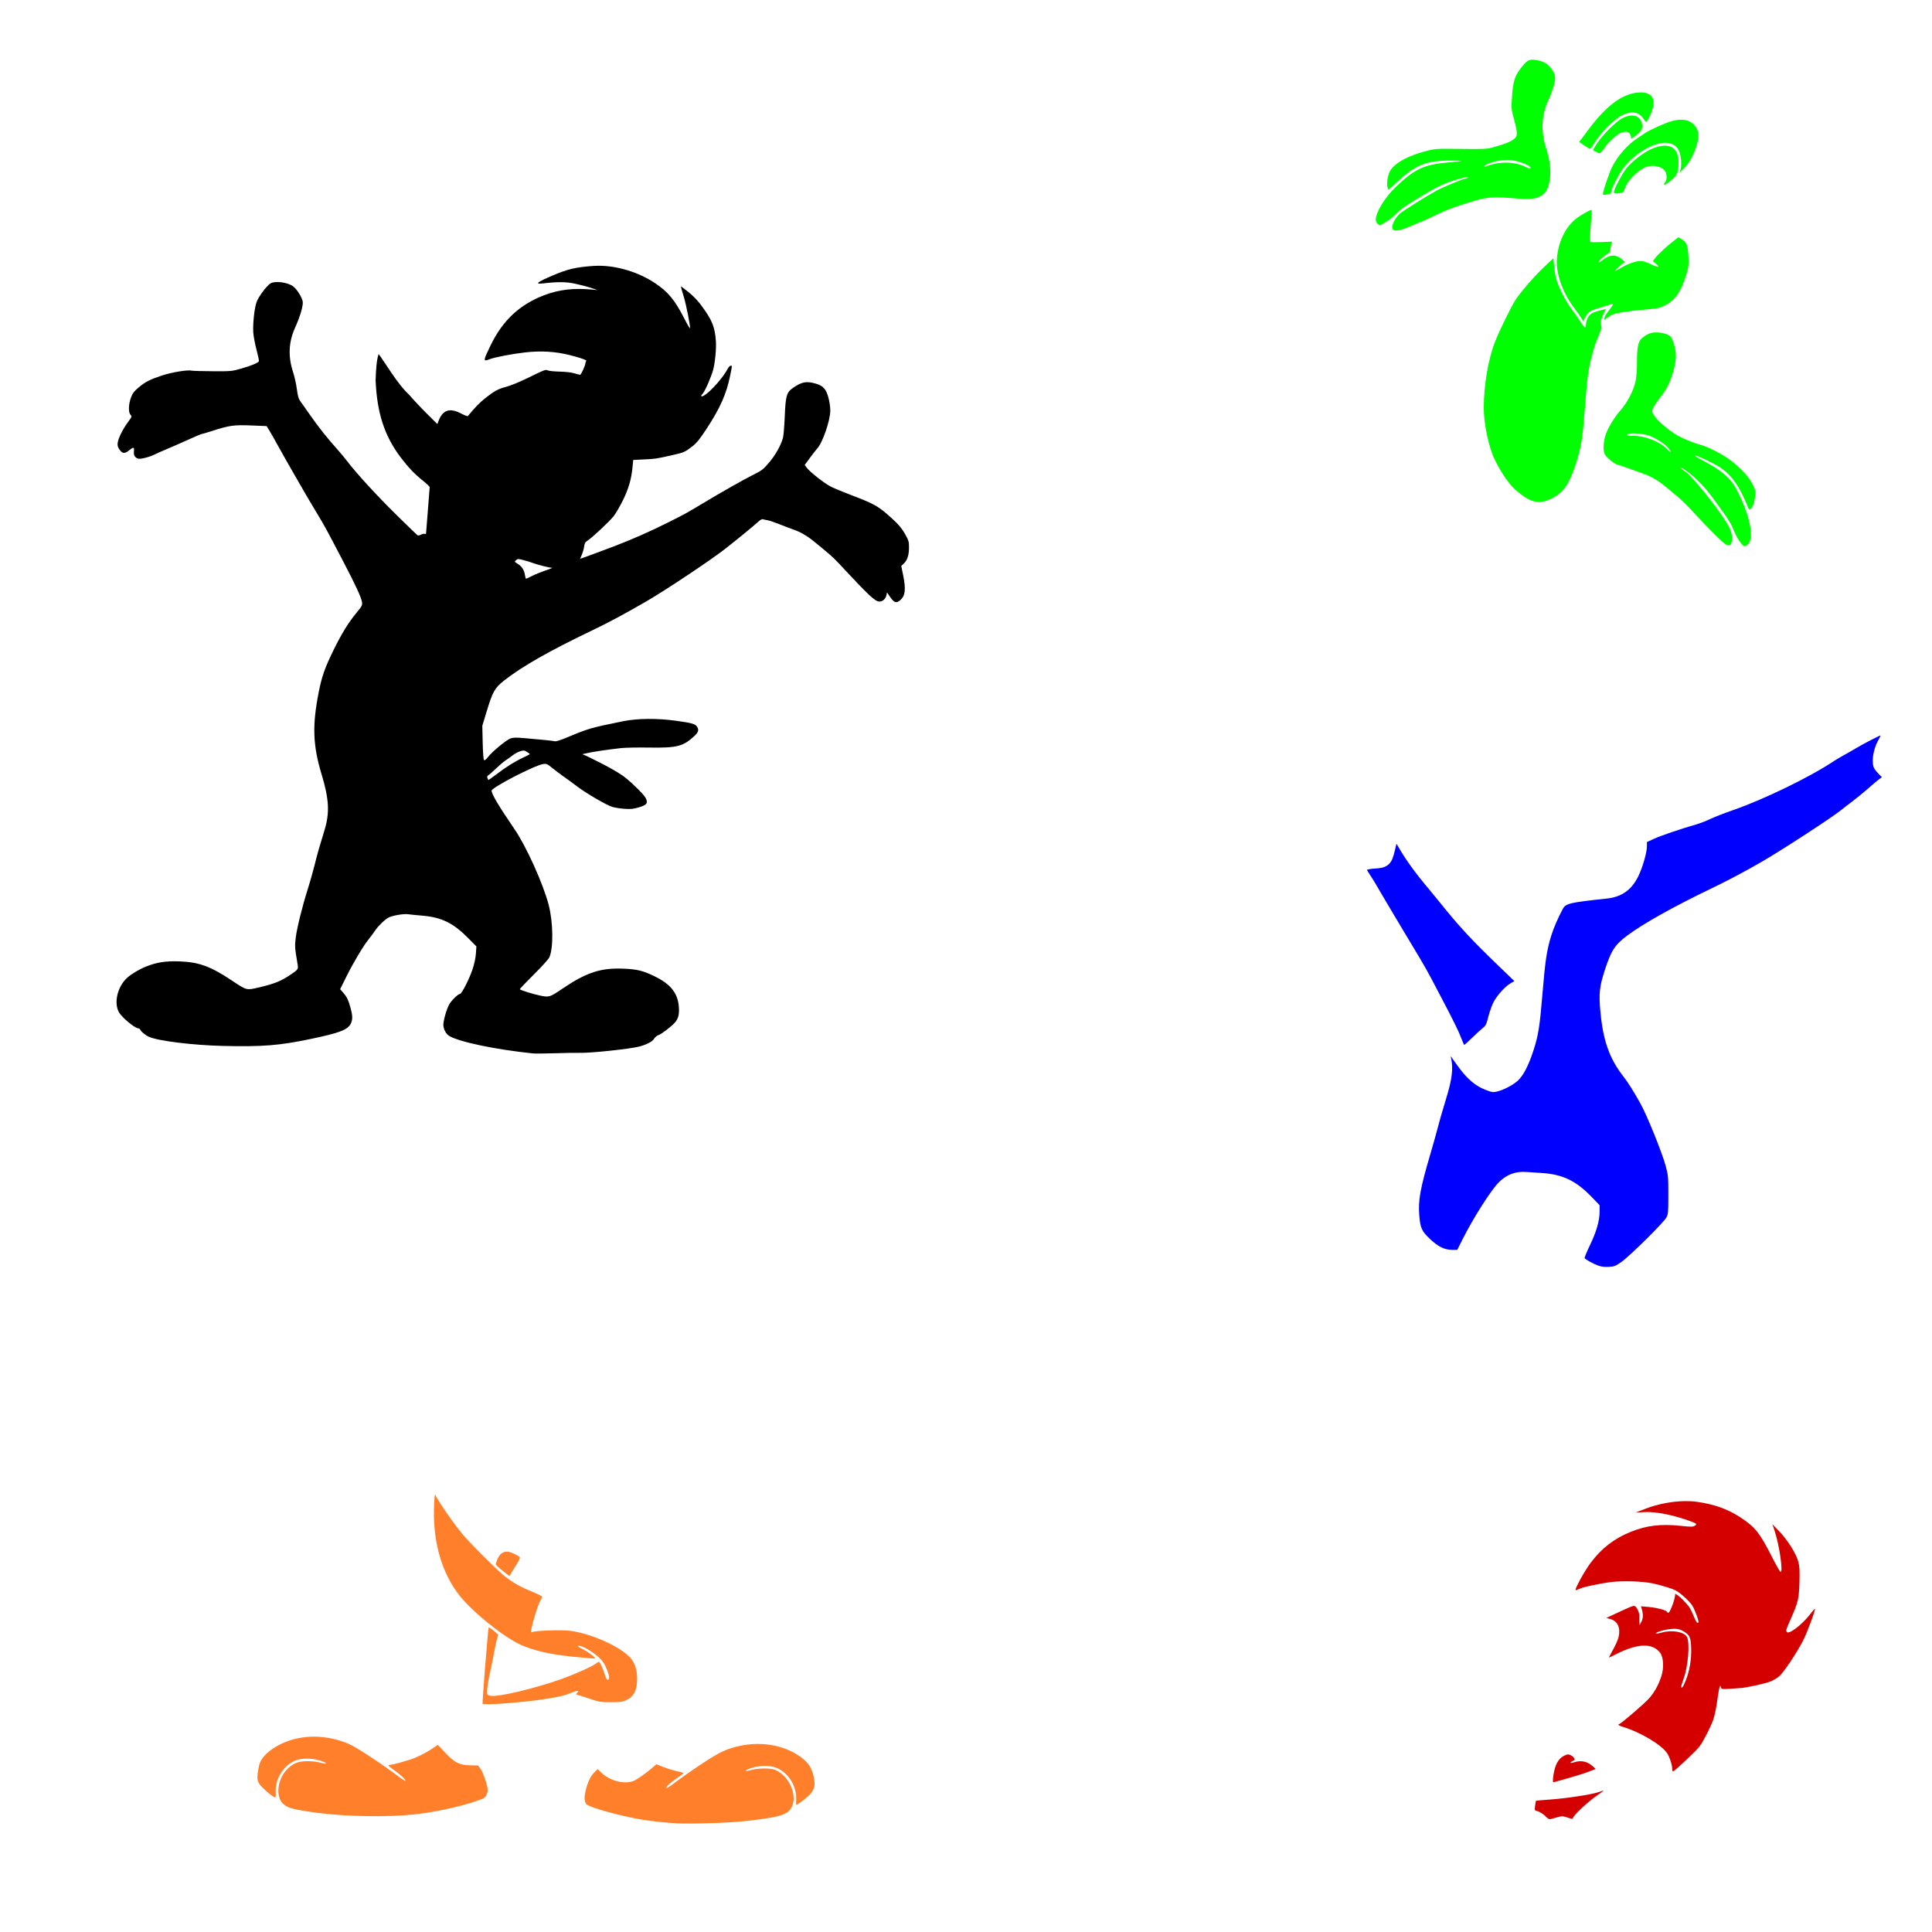 <?xml version="1.0" encoding="UTF-8" standalone="no"?>
<!-- Created with Inkscape (http://www.inkscape.org/) -->

<svg
   xmlns:dc="http://purl.org/dc/elements/1.1/"
   xmlns:cc="http://creativecommons.org/ns#"
   xmlns:rdf="http://www.w3.org/1999/02/22-rdf-syntax-ns#"
   xmlns:svg="http://www.w3.org/2000/svg"
   xmlns="http://www.w3.org/2000/svg"
   xmlns:sodipodi="http://sodipodi.sourceforge.net/DTD/sodipodi-0.dtd"
   xmlns:inkscape="http://www.inkscape.org/namespaces/inkscape"
   width="1080"
   height="1080"
   id="svg2"
   version="1.1"
   inkscape:version="0.47 r22583"
   sodipodi:docname="New document 1">
  <defs
     id="defs4">
    <inkscape:perspective
       sodipodi:type="inkscape:persp3d"
       inkscape:vp_x="0 : 526.18109 : 1"
       inkscape:vp_y="0 : 1000 : 0"
       inkscape:vp_z="744.09448 : 526.18109 : 1"
       inkscape:persp3d-origin="372.04724 : 350.78739 : 1"
       id="perspective10" />
    <inkscape:perspective
       id="perspective2820"
       inkscape:persp3d-origin="0.5 : 0.33333333 : 1"
       inkscape:vp_z="1 : 0.5 : 1"
       inkscape:vp_y="0 : 1000 : 0"
       inkscape:vp_x="0 : 0.5 : 1"
       sodipodi:type="inkscape:persp3d" />
    <inkscape:perspective
       id="perspective2836"
       inkscape:persp3d-origin="0.5 : 0.33333333 : 1"
       inkscape:vp_z="1 : 0.5 : 1"
       inkscape:vp_y="0 : 1000 : 0"
       inkscape:vp_x="0 : 0.5 : 1"
       sodipodi:type="inkscape:persp3d" />
  </defs>
  <sodipodi:namedview
     id="base"
     pagecolor="#ffffff"
     bordercolor="#666666"
     borderopacity="1.0"
     inkscape:pageopacity="0.0"
     inkscape:pageshadow="2"
     inkscape:zoom="0.24388637"
     inkscape:cx="1193.1541"
     inkscape:cy="328.8112"
     inkscape:document-units="in"
     inkscape:current-layer="layer1"
     showgrid="false"
     units="in"
     inkscape:showpageshadow="false"
     borderlayer="false"
     inkscape:window-width="1280"
     inkscape:window-height="1002"
     inkscape:window-x="1276"
     inkscape:window-y="92"
     inkscape:window-maximized="1" />
  <g
     inkscape:label="Layer 1"
     inkscape:groupmode="layer"
     id="layer1"
     transform="translate(0,27.64)">
    <path
       style="fill:#000000"
       d="m 334.733,120.911 c -1.076,-5.1e-4 -2.14,0.034 -3.181,0.111 -9.802,0.726 -14.222,1.768 -22.393,5.248 -8.898,3.79 -10.508,5.057 -5.726,4.517 8.471,-0.956 12.885,-0.921 17.956,0.143 2.79,0.585 6.791,1.628 8.89,2.322 l 3.817,1.272 -3.308,-0.302 c -10.247,-0.941 -18.525,0.049 -26.687,3.197 -13.708,5.286 -23.058,14.035 -29.82,27.928 -4.289,8.811 -4.314,9.246 -0.652,7.841 2.992,-1.148 12.695,-3.015 19.896,-3.833 8.894,-1.01 17.122,-0.504 25.049,1.527 4.52,1.158 7.169,1.935 9.209,2.958 0.002,10e-4 -0.002,0.015 0,0.016 -0.277,0.444 -0.557,1.348 -0.557,1.654 0,1.117 -2.429,6.378 -2.942,6.378 -0.245,0 -1.676,-0.382 -3.197,-0.843 -1.641,-0.497 -4.939,-0.886 -8.111,-0.954 -2.939,-0.063 -5.94,-0.345 -6.664,-0.636 -1.491,-0.601 -1.24,-0.7 -12.421,4.724 -3.919,1.901 -8.828,3.883 -10.91,4.405 -4.387,1.101 -6.712,2.372 -11.849,6.457 -3.026,2.407 -5.822,5.294 -9.574,9.892 -0.176,0.215 -1.863,-0.414 -3.753,-1.4 -6.536,-3.407 -10.4,-2.056 -12.787,4.469 l -0.525,1.415 -6.028,-5.98 c -3.314,-3.293 -7.678,-7.948 -9.702,-10.338 -6.781,-6.233 -14.116,-19.086 -17.097,-22.822 -1.175,3.129 -1.522,9.215 -1.702,14.664 0.767,18.213 4.94,31.086 13.948,43.005 4.335,5.736 7.875,9.436 12.596,13.2 2.029,1.618 3.691,3.212 3.69,3.531 -0.002,0.318 -0.464,6.184 -1.018,13.041 -0.554,6.858 -1.013,12.658 -1.018,12.898 -0.005,0.24 -0.315,0.323 -0.7,0.175 -0.385,-0.148 -1.336,0.05 -2.099,0.445 -0.763,0.396 -1.651,0.558 -1.972,0.35 -0.322,-0.208 -5.583,-5.306 -11.705,-11.324 -10.786,-10.601 -22.385,-23.235 -27.562,-30.027 -1.387,-1.819 -3.67,-4.58 -5.073,-6.139 -6.128,-6.81 -10.954,-12.896 -16.111,-20.294 -1.865,-2.674 -4.059,-5.783 -4.867,-6.902 -1.2,-1.664 -1.594,-2.95 -2.131,-7.061 -0.362,-2.766 -1.313,-7.059 -2.131,-9.543 -2.83,-8.589 -2.471,-16.778 1.081,-24.62 2.91,-6.423 4.686,-12.494 4.326,-14.743 -0.363,-2.272 -3.156,-6.786 -5.185,-8.382 -2.988,-2.35 -10.178,-3.338 -12.819,-1.765 -2.066,1.23 -6.598,7.263 -7.745,10.322 -1.214,3.236 -2.173,11.845 -1.893,17.002 0.11,2.02 0.93,6.403 1.813,9.733 0.883,3.33 1.486,6.246 1.336,6.489 -0.565,0.915 -4.391,2.496 -9.717,4.024 -5.415,1.553 -5.684,1.58 -16.143,1.527 -5.852,-0.03 -11.16,-0.177 -11.785,-0.334 -2.189,-0.549 -11.017,0.896 -16.429,2.688 -6.882,2.279 -9.343,3.536 -13.2,6.759 -2.495,2.085 -3.322,3.172 -4.199,5.503 -1.423,3.782 -1.586,8.302 -0.334,9.686 0.891,0.985 0.865,1.097 -1.384,4.151 -2.897,3.935 -5.405,8.96 -5.741,11.531 -0.199,1.517 0.024,2.38 0.954,3.753 1.589,2.347 3,2.486 5.36,0.541 2.519,-2.076 3.003,-1.982 2.767,0.493 -0.21,2.201 0.442,3.393 2.227,4.071 1.253,0.476 6.615,-0.883 9.686,-2.449 1.103,-0.563 3.952,-1.831 6.33,-2.815 2.378,-0.984 7.647,-3.294 11.705,-5.137 4.059,-1.843 7.634,-3.355 7.952,-3.356 0.318,-0.001 3.042,-0.803 6.059,-1.781 9.344,-3.029 11.961,-3.383 21.646,-2.99 l 8.572,0.35 1.734,2.847 c 0.957,1.567 2.721,4.679 3.928,6.918 1.207,2.239 3.455,6.247 4.994,8.906 1.539,2.659 4.098,7.125 5.678,9.924 3.382,5.992 8.929,15.452 12.835,21.884 3.071,5.057 4.561,7.791 13.519,24.938 7.192,13.767 10.32,20.553 10.64,23.093 0.209,1.663 -0.108,2.238 -3.149,5.916 -4.479,5.418 -8.296,11.636 -12.787,20.803 -4.878,9.957 -6.564,14.752 -8.318,23.697 -3.644,18.59 -3.242,29.574 1.67,45.836 4.175,13.82 4.575,21.456 1.606,31.093 -2.884,9.363 -3.84,12.71 -5.551,19.546 -0.98,3.919 -2.699,9.988 -3.817,13.487 -3.057,9.566 -6.042,21.623 -6.712,27.069 -0.596,4.849 -0.552,5.517 1.018,14.823 0.478,2.834 0.406,2.953 -3.944,5.9 -5.388,3.651 -8.996,5.089 -18.131,7.22 -6.474,1.51 -6.407,1.531 -14.346,-3.769 -12.11,-8.085 -18.561,-10.474 -29.423,-10.894 -7.736,-0.299 -12.818,0.474 -18.783,2.863 -3.885,1.556 -8.058,4.018 -10.544,6.234 -5.487,4.891 -7.692,14.102 -4.644,19.403 1.578,2.744 8.223,8.371 10.433,8.843 0.77,0.164 1.4,0.477 1.4,0.684 0,0.798 2.889,3.244 4.883,4.135 5.128,2.293 24.549,4.69 41.176,5.089 22.421,0.538 31.787,-0.209 49.621,-3.96 15.677,-3.298 20.177,-5.006 21.948,-8.318 1.218,-2.278 1.206,-4.474 -0.08,-9.113 -1.237,-4.465 -2.025,-6.053 -4.167,-8.493 l -1.606,-1.829 3.451,-6.95 c 4.008,-8.043 9.675,-17.543 12.453,-20.898 1.061,-1.282 2.748,-3.566 3.753,-5.073 1.659,-2.488 5.463,-6.13 7.475,-7.157 2.135,-1.09 8.377,-2.17 10.624,-1.845 1.309,0.189 4.905,0.541 7.984,0.795 10.937,0.902 17.512,4.12 25.892,12.628 l 4.533,4.596 -0.27,3.992 c -0.171,2.501 -0.882,5.809 -1.893,8.827 -1.833,5.475 -6.05,13.725 -7.014,13.725 -1.017,0 -4.652,3.528 -5.98,5.805 -1.421,2.437 -3.308,8.962 -3.308,11.419 0,2.407 1.414,5.124 3.26,6.25 5.515,3.364 25.946,7.629 46.87,9.797 1.12,0.116 6.731,0.07 12.469,-0.111 5.738,-0.181 11.922,-0.286 13.741,-0.223 5.711,0.197 27.677,-2.12 33.033,-3.483 4.376,-1.114 7.685,-2.898 8.62,-4.644 0.361,-0.674 1.462,-1.51 2.433,-1.861 1.705,-0.617 7.127,-4.79 8.97,-6.902 1.939,-2.221 2.525,-4.423 2.258,-8.572 -0.496,-7.72 -4.452,-12.832 -13.296,-17.177 -6.632,-3.259 -9.873,-4.067 -17.479,-4.405 -12.813,-0.571 -20.811,2.031 -34.385,11.212 -6.967,4.713 -7.363,4.849 -12.151,3.881 -4.201,-0.85 -11.594,-3.167 -11.594,-3.626 0,-0.227 3.556,-3.956 7.904,-8.286 4.651,-4.632 8.223,-8.605 8.668,-9.67 2.28,-5.457 2.049,-19.629 -0.477,-29.28 -3.071,-11.732 -12.491,-32.607 -19.021,-42.146 -8.725,-12.744 -12.851,-19.669 -12.851,-21.582 0,-1.775 23.999,-14.177 28.866,-14.918 1.739,-0.265 2.218,-0.059 4.978,2.179 1.679,1.362 4.657,3.603 6.616,4.978 1.959,1.375 5.318,3.839 7.475,5.471 5.142,3.889 16.278,10.357 19.499,11.34 1.4,0.427 4.491,0.921 6.871,1.081 3.55,0.239 4.978,0.092 8,-0.811 4.13,-1.235 5.032,-2.202 4.183,-4.437 -0.653,-1.716 -2.672,-3.974 -8.032,-8.986 -3.633,-3.397 -6.141,-5.174 -12.039,-8.493 -3.028,-1.704 -12.757,-6.623 -14.25,-7.205 l -1.527,-0.588 3.054,-0.684 c 3.195,-0.721 11.187,-1.902 18.624,-2.736 2.406,-0.27 9.505,-0.404 15.777,-0.302 15.552,0.252 19.031,-0.64 25.272,-6.489 2.301,-2.156 2.654,-3.474 1.4,-5.264 -1.043,-1.489 -2.857,-1.998 -11.435,-3.197 -10.654,-1.489 -21.722,-1.412 -29.788,0.223 -18.178,3.684 -19.524,4.08 -31.554,9.145 -3.3,1.389 -6.016,2.232 -6.616,2.068 -1.038,-0.285 -7.271,-0.923 -17.304,-1.781 -4.248,-0.363 -6.05,-0.315 -7.475,0.175 -2.273,0.782 -10.284,7.387 -12.628,10.417 -1.185,1.531 -1.851,2.013 -2.227,1.638 -0.32,-0.32 -0.608,-4.274 -0.732,-9.813 l -0.207,-9.288 2.386,-7.888 c 3.457,-11.362 4.553,-13.276 9.861,-17.463 9.869,-7.785 25.535,-16.698 49.382,-28.087 8.778,-4.192 18.524,-9.416 30.345,-16.286 10.825,-6.291 35.578,-22.795 43.768,-29.184 6.521,-5.087 15.975,-12.842 18.56,-15.22 1.07,-0.984 2.106,-1.529 2.561,-1.352 0.42,0.164 1.565,0.411 2.545,0.557 0.98,0.145 3.959,1.152 6.632,2.227 2.673,1.075 5.994,2.33 7.38,2.799 4.105,1.389 7.889,3.535 11.769,6.68 8.805,7.136 10.811,8.9 14.171,12.501 17.11,18.34 20.201,21.248 22.663,21.248 1.812,0 3.47,-1.525 3.881,-3.578 l 0.302,-1.511 1.861,2.672 c 2.181,3.127 3.368,3.491 5.551,1.654 2.824,-2.377 3.248,-6.019 1.606,-14.075 l -1.034,-5.073 1.463,-1.368 c 1.957,-1.828 2.865,-4.695 2.863,-9.002 -0.002,-3.278 -0.182,-3.875 -2.274,-7.57 -1.695,-2.993 -3.403,-5.055 -6.712,-8.095 -7.895,-7.256 -10.027,-8.499 -22.902,-13.391 -4.739,-1.801 -10.026,-3.995 -11.753,-4.867 -3.59,-1.812 -11.741,-8.204 -13.471,-10.56 l -1.177,-1.575 2.895,-3.944 c 1.586,-2.168 3.41,-4.517 4.056,-5.217 3.09,-3.351 7.348,-15.755 7.348,-21.407 0,-1.766 -0.484,-4.971 -1.066,-7.125 -1.291,-4.783 -2.959,-6.614 -7.157,-7.809 -5.123,-1.458 -7.705,-0.981 -12.437,2.274 -3.789,2.607 -4.319,4.36 -4.803,16.19 -0.224,5.489 -0.685,10.889 -1.018,11.992 -1.338,4.434 -4.15,9.444 -7.618,13.55 -3.353,3.97 -4.03,4.497 -8.986,6.982 -5.516,2.766 -17.588,9.61 -28.389,16.095 -8.817,5.294 -9.843,5.866 -18.862,10.385 -10.64,5.332 -20.371,9.618 -31.045,13.693 -7.247,2.767 -18.061,6.741 -18.417,6.759 -0.054,0.003 0.345,-1.008 0.891,-2.242 0.546,-1.234 1.128,-3.295 1.304,-4.58 0.26,-1.896 0.621,-2.528 1.909,-3.324 2.471,-1.527 12.253,-10.68 14.568,-13.63 1.145,-1.459 3.443,-5.377 5.105,-8.715 3.239,-6.506 4.862,-12.096 5.471,-18.815 l 0.366,-3.912 6.107,-0.302 c 6.486,-0.319 6.495,-0.317 15.522,-2.338 6.73,-1.506 7.323,-1.772 11.451,-4.978 2.4,-1.864 4.058,-3.913 7.793,-9.59 7.675,-11.665 11.271,-19.719 13.312,-29.9 1.234,-6.157 1.204,-5.566 0.286,-5.566 -0.413,0 -1.137,0.744 -1.606,1.654 -2.378,4.611 -9.242,12.461 -12.946,14.807 -1.92,1.216 -2.55,0.72 -1.081,-0.843 1.33,-1.416 4.68,-9.077 5.885,-13.455 1.02,-3.708 1.788,-11.739 1.511,-15.841 -0.539,-7.989 -2.132,-11.913 -8.095,-19.944 -2.759,-3.716 -5.845,-6.673 -10.576,-10.147 -1.184,-0.869 -1.268,-1.506 0.843,5.646 1.244,4.217 3.425,15.221 3.388,17.097 -0.01,0.503 -1.305,-1.597 -2.863,-4.676 -5.532,-10.937 -9.343,-15.593 -16.827,-20.548 -9.13,-6.046 -20.918,-9.631 -31.315,-9.638 z M 289.772,284.883 c 0.551,-0.007 1.367,0.189 2.847,0.573 1.743,0.452 4.379,1.278 5.853,1.829 2.311,0.865 8.639,2.427 10.179,2.513 0.28,0.016 -1.438,0.687 -3.817,1.495 -2.379,0.808 -5.7,2.167 -7.38,3.022 -1.679,0.854 -3.209,1.552 -3.388,1.559 -0.178,0.006 -0.457,-0.953 -0.636,-2.147 -0.413,-2.756 -1.799,-4.86 -4.103,-6.25 -1.759,-1.062 -1.78,-1.124 -0.843,-1.972 0.451,-0.408 0.738,-0.613 1.288,-0.62 z m 2.688,107.051 c 0.718,-0.055 1.205,0.171 2.115,0.748 0.885,0.56 1.606,1.109 1.606,1.225 0,0.115 -1.775,1.039 -3.944,2.052 -4.565,2.13 -9.4,5.178 -14.966,9.415 -2.162,1.646 -4.045,2.99 -4.183,2.99 -0.138,0 -0.414,-0.497 -0.604,-1.097 -0.242,-0.764 -0.076,-1.229 0.541,-1.575 0.485,-0.272 2.47,-2.024 4.421,-3.881 1.952,-1.857 4.298,-3.83 5.201,-4.39 0.903,-0.56 2.606,-1.78 3.785,-2.72 1.179,-0.939 3.119,-2.007 4.326,-2.37 0.745,-0.224 1.271,-0.365 1.702,-0.398 z"
       id="path2894" />
    <path
       id="path2906"
       style="fill:#0000ff"
       d="m 1051.175,383.504 c -0.541,0 -9.711,4.75 -13.2,6.839 -1.975,1.182 -5.182,3.033 -7.141,4.103 -1.959,1.071 -4.479,2.556 -5.598,3.308 -13.08,8.791 -39.334,21.56 -56.492,27.482 -4.759,1.642 -10.484,3.882 -12.723,4.962 -2.239,1.081 -5.904,2.477 -8.143,3.117 -8.331,2.382 -19.522,6.199 -23.316,7.952 l -3.912,1.813 0,2.211 c 0,3.568 -2.362,11.823 -4.819,16.874 -3.721,7.65 -9.272,11.606 -17.526,12.485 -20.538,2.185 -23.028,2.751 -24.62,5.678 -2.597,4.774 -5.217,10.811 -6.473,14.886 -2.597,8.428 -3.415,13.9 -5.089,34.099 -1.393,16.807 -2.216,21.907 -4.819,29.979 -2.788,8.649 -5.759,14.41 -8.906,17.24 -2.726,2.451 -8.036,5.205 -11.61,6.028 -2.191,0.505 -2.773,0.416 -6.489,-1.018 -5.397,-2.083 -9.922,-5.871 -14.648,-12.262 -2.015,-2.725 -3.921,-5.386 -4.246,-5.916 -0.472,-0.77 -0.504,-0.56 -0.143,1.066 1.107,4.99 0.397,11.165 -2.29,20.103 -3.337,11.097 -4.459,15.028 -5.63,19.594 -0.646,2.519 -2.256,8.245 -3.578,12.723 -5.859,19.839 -7.067,26.446 -6.378,34.91 0.582,7.153 1.361,8.849 6.139,13.344 4.51,4.243 8.065,5.948 12.421,5.948 l 2.656,0 3.006,-5.98 c 5.907,-11.783 15.974,-27.586 20.262,-31.824 4.448,-4.396 9.328,-6.204 15.554,-5.741 1.845,0.137 5.646,0.397 8.445,0.573 11.74,0.737 19.225,4.359 28.119,13.63 l 4.199,4.374 0,3.483 c 0,5.222 -1.727,11.237 -5.392,18.862 -1.796,3.738 -3.127,7.005 -2.974,7.252 0.474,0.767 4.905,3.191 7.586,4.151 1.8,0.644 3.546,0.855 5.932,0.716 3.11,-0.181 3.685,-0.398 7.125,-2.815 4.568,-3.209 23.501,-21.925 25.033,-24.747 1.035,-1.906 1.113,-2.717 1.113,-12.723 0,-10.127 -0.085,-10.968 -1.447,-16.031 -2.036,-7.567 -10.444,-28.346 -14.218,-35.116 -3.624,-6.5 -7.027,-11.905 -9.272,-14.759 -7.906,-10.048 -11.517,-20.118 -13.026,-36.293 -0.961,-10.302 -0.557,-14.147 2.481,-23.506 3.49,-10.753 5.58,-13.997 12.31,-19.069 8.858,-6.677 26.182,-16.38 47.347,-26.528 9.11,-4.368 19.893,-10.095 28.5,-15.125 11.902,-6.956 39.031,-24.64 43.768,-28.532 1.26,-1.035 4.122,-3.248 6.362,-4.914 2.239,-1.666 6.086,-4.807 8.556,-6.982 2.47,-2.175 5.281,-4.557 6.25,-5.296 l 1.765,-1.336 -1.622,-1.59 c -0.894,-0.868 -2.045,-2.262 -2.561,-3.101 -1.858,-3.026 -0.83,-10.622 2.147,-15.904 0.828,-1.47 1.373,-2.672 1.225,-2.672 z m -287.074,75.055 c 0,0.155 0.874,1.587 1.94,3.181 1.067,1.594 2.58,4.04 3.372,5.439 2.405,4.251 17.448,29.547 24.063,40.46 1.951,3.219 4.928,8.486 6.616,11.705 1.688,3.219 4.397,8.372 6.012,11.451 6.6,12.587 9.261,18.016 10.688,21.757 0.826,2.166 1.613,3.941 1.734,3.944 0.121,0.004 2.068,-1.782 4.326,-3.96 2.258,-2.178 4.948,-4.64 5.996,-5.471 1.718,-1.363 2.04,-1.996 3.165,-6.473 0.686,-2.73 2.001,-6.389 2.926,-8.127 2.035,-3.82 6.377,-8.623 9.383,-10.385 l 2.211,-1.288 -8.525,-8.207 c -15.833,-15.251 -22.35,-22.303 -33.59,-36.325 -1.758,-2.193 -4.455,-5.481 -5.996,-7.3 -6.655,-7.858 -12.212,-15.465 -16.063,-22.027 l -1.718,-2.942 -0.827,3.451 c -1.05,4.417 -1.786,6.23 -3.101,7.634 -3.456,3.706 -8.53,2.191 -12.612,3.483 z" />
    <path
       id="path2969"
       style="fill:#d40000"
       d="m 896.504,973.255 c 0.144,0 -1.74,1.402 -4.199,3.117 -4.381,3.057 -11.058,9.173 -12.66,11.594 l -0.811,1.225 -2.767,-0.875 c -2.516,-0.791 -3.025,-0.802 -5.503,-0.111 -1.5,0.418 -3.178,0.883 -3.737,1.034 -0.638,0.171 -1.397,-0.116 -2.036,-0.779 -1.768,-1.838 -4.022,-3.347 -5.535,-3.706 -1.438,-0.341 -1.458,-0.395 -1.113,-2.99 0.192,-1.45 0.408,-2.699 0.477,-2.767 0.069,-0.069 3.548,-0.367 7.729,-0.668 9.266,-0.668 23.258,-2.787 27.085,-4.103 1.548,-0.533 2.925,-0.97 3.07,-0.97 z m -19.88,-20.151 c 0.371,0.018 0.729,0.135 1.209,0.334 0.82,0.34 1.744,1.061 2.036,1.606 0.595,1.112 0.622,1.047 -1.002,1.893 -1.762,0.917 -0.95,1.242 1.272,0.509 3.783,-1.249 7.408,-0.395 10.465,2.465 l 1.4,1.304 -3.658,1.431 c -2.009,0.782 -7.274,2.453 -11.705,3.722 -4.432,1.268 -8.168,2.306 -8.302,2.306 -0.49,0 -0.216,-3.393 0.541,-6.616 0.983,-4.187 2.713,-6.817 5.376,-8.175 1.122,-0.572 1.751,-0.81 2.37,-0.779 z m 65.271,-141.611 c 2.353,-0.029 4.602,0.089 6.664,0.382 9.605,1.361 17.03,3.986 23.952,8.461 8.517,5.507 11.153,8.77 18.019,22.345 2.256,4.461 4.41,8.208 4.787,8.334 1.601,0.534 -0.619,-14.858 -3.308,-22.934 l -1.241,-3.69 3.944,4.119 c 4.772,5.004 9.433,12.491 10.592,17.017 0.663,2.59 0.78,4.921 0.588,11.419 -0.27,9.158 -0.718,11.045 -4.755,20.182 -2.804,6.344 -2.89,6.623 -2.322,7.491 1.06,1.618 8.293,-3.801 12.819,-9.606 1.505,-1.931 2.801,-3.434 2.895,-3.34 0.448,0.448 -4.326,13.335 -6.553,17.685 -3.692,7.213 -11.088,18.229 -13.534,20.166 -1.149,0.91 -3.082,2.094 -4.294,2.624 -2.857,1.249 -13.329,3.581 -17.367,3.865 -10.817,0.759 -10.409,0.772 -10.767,-0.429 -0.323,-1.085 -0.329,-1.089 -0.732,-0.095 -0.227,0.56 -0.689,2.965 -1.018,5.344 -0.835,6.036 -1.507,9.507 -2.433,12.469 -1.098,3.511 -5.497,12.211 -7.666,15.173 -1.815,2.479 -14.133,14.091 -14.95,14.091 -0.244,0 -0.445,-0.642 -0.445,-1.431 0,-2.155 -1.451,-6.614 -2.831,-8.7 -3.171,-4.791 -15.221,-11.938 -25.033,-14.839 -1.19,-0.352 -2.163,-0.83 -2.163,-1.066 0,-0.236 0.186,-0.429 0.414,-0.429 0.82,0 14.262,-11.553 16.747,-14.393 2.945,-3.366 5.146,-7.335 6.759,-12.183 1.597,-4.796 1.302,-10.713 -0.668,-13.296 -4.202,-5.509 -12.519,-5.258 -24.397,0.732 -2.165,1.092 -4.032,1.988 -4.151,1.988 -0.119,0 0.886,-1.986 2.242,-4.405 1.356,-2.419 2.738,-5.519 3.07,-6.902 1.253,-5.223 -0.398,-9.038 -4.437,-10.179 l -2.37,-0.668 4.549,-2.115 c 9.67,-4.519 10.399,-4.804 11.356,-4.501 1.128,0.358 2.683,3.899 2.561,5.821 -0.046,0.724 -0.042,2.122 0,3.101 l 0.08,1.781 1.05,-1.988 c 1.048,-1.987 1.085,-4.186 0.127,-7.38 l -0.366,-1.225 4.024,0.35 c 4.773,0.419 9.958,1.759 10.529,2.704 0.723,1.198 1.202,0.727 2.592,-2.545 1.266,-2.979 2.093,-6.292 1.972,-7.57 1.667,0.931 2.975,2.075 4.708,3.849 2.92,2.99 3.871,4.419 5.28,7.857 1.697,4.138 2.348,5.095 3.006,4.437 0.459,-0.459 -1.749,-6.634 -3.34,-9.352 -0.713,-1.218 -3.006,-3.68 -5.105,-5.471 -3.278,-2.797 -4.471,-3.468 -8.445,-4.739 -2.545,-0.814 -6.46,-1.866 -8.7,-2.338 -5.529,-1.166 -16.127,-1.537 -22.663,-0.795 -6.172,0.7 -16.414,2.862 -18.417,3.896 -0.756,0.39 -1.619,0.716 -1.924,0.716 -0.952,0 4.899,-10.718 8.35,-15.3 6.183,-8.208 13.147,-13.586 22.504,-17.351 8.772,-3.53 16.646,-4.484 27.673,-3.34 6.048,0.628 7.001,0.622 8.032,-0.048 1.431,-0.929 1.154,-1.198 -2.561,-2.561 -9.398,-3.448 -19.029,-5.367 -25.494,-5.058 l -5.01,0.254 5.773,-2.227 c 6.744,-2.594 14.746,-4.079 21.805,-4.167 z m -6.203,71.378 c -0.787,0.022 -1.663,0.106 -2.704,0.239 -3.575,0.456 -7.804,1.85 -7.252,2.401 0.162,0.162 1.552,-0.063 3.085,-0.509 5.74,-1.669 12.634,-0.481 14.202,2.449 1.743,3.257 0.631,16.674 -1.94,23.506 -0.679,1.803 -1.225,3.626 -1.225,4.04 0,1.783 1.011,0.467 2.465,-3.197 2.204,-5.553 3.269,-11.976 3.038,-18.226 -0.215,-5.802 -0.765,-7.099 -3.881,-9.065 -1.962,-1.238 -3.427,-1.705 -5.789,-1.638 z" />
    <path
       id="path2890"
       style="fill:#00ff00"
       d="m 868.371,116.702 0.318,3.96 c 0.175,2.178 0.694,5.449 1.161,7.268 1.165,4.533 5.303,12.751 8.588,17.049 1.498,1.959 3.705,5.108 4.898,6.998 2.19,3.468 3.057,4.175 3.133,2.545 0.114,-2.42 0.653,-4.082 1.797,-5.582 1.202,-1.575 2.723,-2.248 8,-3.499 l 1.447,-0.334 -1.241,2.481 c -1.533,3.07 -2.041,5.579 -1.384,6.807 0.374,0.699 0.098,1.867 -1.066,4.66 -2.529,6.07 -3.007,7.518 -4.533,13.662 -1.734,6.982 -2.212,10.771 -3.594,28.5 -1.273,16.329 -1.956,20.688 -4.644,29.264 -3.892,12.416 -7.122,17.189 -13.948,20.58 -7.149,3.552 -12.184,2.268 -20.437,-5.185 -3.552,-3.208 -7.693,-9.258 -11.244,-16.445 -3.39,-6.86 -6.187,-20.036 -6.187,-29.152 10e-4,-12.525 2.492,-27.165 6.266,-36.818 2.554,-6.532 9.357,-20.385 11.705,-23.824 3.269,-4.789 10.759,-13.359 15.761,-18.051 l 5.201,-4.883 z m 21.232,-26.958 c 0.036,0.005 0.062,0.015 0.08,0.032 0.127,0.128 -0.095,4.124 -0.477,8.875 -0.469,5.829 -0.525,8.738 -0.175,8.954 0.285,0.176 3.139,0.213 6.33,0.08 l 5.805,-0.239 -0.493,1.718 c -0.271,0.943 -0.493,2.298 -0.493,3.006 0,0.943 -0.463,1.527 -1.734,2.211 -1.959,1.055 -5.218,4.229 -4.787,4.66 0.156,0.156 0.945,-0.266 1.749,-0.938 4.052,-3.382 7.334,-3.765 10.688,-1.241 2.108,1.587 2.713,2.417 1.781,2.417 -0.622,0 -5.256,4.144 -4.962,4.437 0.134,0.134 1.585,-0.573 3.213,-1.575 3.634,-2.236 8.284,-3.881 10.99,-3.881 1.284,0 3.426,0.677 5.821,1.829 4.203,2.022 5.373,1.88 2.751,-0.318 l -1.718,-1.431 1.066,-1.495 c 1.332,-1.871 6.623,-6.81 10.354,-9.67 l 2.831,-2.179 1.861,1.097 c 2.792,1.648 3.486,3.446 3.753,9.733 0.208,4.896 0.088,5.914 -1.161,9.924 -3.087,9.912 -6.351,14.6 -12.198,17.479 -2.83,1.393 -3.992,1.61 -11.753,2.274 -8.74,0.748 -15.866,1.903 -17.765,2.879 -0.575,0.295 -1.823,1.128 -2.783,1.845 -1.374,1.027 -1.672,1.107 -1.4,0.398 0.19,-0.495 0.35,-1.096 0.35,-1.336 0,-0.24 1.153,-1.933 2.561,-3.769 1.407,-1.836 2.322,-3.34 2.036,-3.34 -0.287,0 -1.841,0.448 -3.451,0.986 -1.611,0.538 -4.237,1.335 -5.837,1.781 -1.6,0.446 -3.476,1.331 -4.167,1.956 -0.691,0.625 -1.709,1.993 -2.258,3.054 l -1.002,1.924 -1.177,-1.924 c -0.647,-1.06 -2.387,-3.528 -3.881,-5.487 -6.444,-8.451 -10.245,-19.252 -9.638,-27.403 0.778,-10.45 5.55,-19.39 12.771,-23.92 3.342,-2.097 5.979,-3.469 6.521,-3.403 z m 23.558,124.883 c -1.751,-0.009 -3.103,0.185 -3.451,0.604 -0.513,0.618 -0.019,0.726 3.34,0.748 6.686,0.043 14.618,3.149 18.671,7.3 2.328,2.384 2.978,2.259 1.097,-0.207 -1.684,-2.208 -6.613,-5.517 -10.401,-6.982 -2.323,-0.898 -6.337,-1.449 -9.256,-1.463 z m 12.373,-56.444 c 0.416,-0.007 0.85,0.005 1.304,0.032 1.938,0.113 4.215,0.614 5.391,1.193 1.816,0.894 2.163,1.386 3.26,4.564 1.92,5.563 1.754,10.229 -0.62,17.622 -1.865,5.806 -3.497,8.793 -7.745,14.187 -0.992,1.26 -2.259,3.151 -2.815,4.199 -0.908,1.711 -0.935,2.073 -0.302,3.563 1.254,2.951 8.5,9.357 14.075,12.453 3.078,1.71 9.654,4.319 13.232,5.248 3.639,0.946 12.144,5.384 16.031,8.366 5.959,4.572 10.101,9.068 12.214,13.232 1.811,3.568 1.901,3.944 1.559,6.966 -0.406,3.59 -1.25,5.948 -2.497,6.982 -0.747,0.62 -0.937,0.477 -1.654,-1.272 -4.561,-11.129 -8.512,-16.903 -14.632,-21.359 -3.012,-2.193 -14.184,-7.562 -15.093,-7.252 -0.272,0.093 1.844,1.404 4.708,2.91 10.466,5.507 15.485,9.807 18.783,16.095 7.235,13.796 10.022,26.826 6.537,30.536 -0.661,0.704 -1.563,1.267 -2.004,1.256 -1.437,-0.035 -4.717,-5.093 -6.68,-10.29 -0.609,-1.611 -2.752,-5.161 -4.755,-7.888 -2.004,-2.728 -4.938,-6.794 -6.521,-9.034 -4.514,-6.386 -12.713,-14.314 -16.906,-16.349 l -1.559,-0.763 1.781,1.543 c 0.98,0.848 1.921,1.551 2.099,1.559 0.989,0.042 11.784,12.786 17.097,20.182 6.904,9.611 8.256,12.261 8.35,16.318 0.077,3.329 -0.793,4.543 -2.863,4.024 -1.376,-0.345 -9.244,-8.071 -19.069,-18.719 -2.924,-3.169 -6.722,-6.902 -8.445,-8.302 -1.723,-1.4 -4.373,-3.602 -5.885,-4.898 -3.954,-3.393 -8.542,-6.227 -12.246,-7.554 -1.772,-0.635 -5.617,-2.028 -8.556,-3.101 -2.939,-1.073 -6.031,-2.11 -6.871,-2.306 -1.954,-0.456 -6.171,-3.934 -7.22,-5.964 -1.05,-2.031 -0.661,-7.681 0.779,-11.467 1.539,-4.045 4.812,-9.29 8.222,-13.169 3.821,-4.345 7.352,-11.292 8.35,-16.429 0.422,-2.175 0.734,-6.553 0.716,-10.179 -0.042,-8.255 0.662,-11.742 2.736,-13.487 2.719,-2.288 4.8,-3.196 7.713,-3.244 z M 856.396,5.733 c -2.066,0.092 -3.353,1.11 -5.376,3.61 -4.403,5.442 -5.303,8.268 -5.916,18.687 -0.29,4.93 -0.187,5.797 1.272,11.197 2.105,7.786 2.081,9.234 -0.159,10.942 -1.962,1.497 -5.267,2.813 -11.228,4.437 -4.252,1.159 -4.147,1.15 -25.447,0.922 -6.066,-0.065 -7.844,0.101 -11.96,1.161 -9.941,2.561 -16.922,6.207 -20.087,10.497 -1.58,2.142 -2.642,7.824 -1.845,9.876 l 0.557,1.447 4.596,-4.246 c 10.572,-9.782 16.276,-12.101 29.709,-12.119 3.616,-0.005 6.478,0.079 6.362,0.191 -0.117,0.112 -3.184,0.462 -6.823,0.779 -14.121,1.231 -19.016,3.489 -29.868,13.837 -6.045,5.764 -11.101,14.059 -11.101,18.194 0,0.786 0.457,1.846 1.018,2.354 0.849,0.768 1.211,0.826 2.163,0.318 3.873,-2.067 6.077,-3.675 8.238,-6.028 1.723,-1.875 5.098,-4.283 11.419,-8.127 10.447,-6.352 13.934,-8.113 20.182,-10.226 4.873,-1.648 9.744,-2.618 8.382,-1.67 -0.42,0.292 -1.15,0.537 -1.622,0.541 -1.022,0.009 -12.421,4.748 -15.682,6.521 -5.642,3.068 -18.629,11.209 -20.548,12.882 -1.163,1.014 -2.633,2.863 -3.26,4.119 -3.075,6.158 0.074,7.028 9.797,2.688 2.817,-1.257 5.316,-2.29 5.551,-2.29 0.235,0 3.43,-1.471 7.109,-3.26 6.563,-3.192 9.46,-4.297 19.165,-7.348 9.591,-3.015 11.741,-3.261 23.125,-2.592 4.811,0.299 9.524,1.121 14.282,0.08 4.974,-1.468 6.913,-3.984 7.952,-10.274 0.783,-4.744 0.002,-11.277 -2.131,-17.829 -2.978,-9.144 -2.54,-18.451 1.241,-26.465 2.107,-4.466 3.881,-10.178 3.881,-12.501 0,-1.574 -0.439,-2.805 -1.654,-4.612 -2.076,-3.09 -4.26,-4.549 -7.857,-5.296 -1.401,-0.291 -2.496,-0.439 -3.435,-0.398 z m -14.521,56.094 c 1.156,-0.03 2.268,3.1e-4 3.038,0.095 4.69,0.58 10.688,2.994 10.688,4.294 0,0.688 -0.4,0.582 -3.276,-0.795 -5.968,-2.858 -14.907,-2.844 -21.789,0.016 -0.492,0.204 -0.891,0.146 -0.891,-0.127 0,-0.83 5.097,-2.672 8.89,-3.213 0.985,-0.14 2.184,-0.241 3.34,-0.27 z m 88.486,-8.031 c -1.971,0.054 -4.276,0.602 -6.855,1.686 -4.578,1.924 -11.301,7.119 -14.536,11.228 -2.266,2.878 -6.807,11.561 -6.807,13.01 0,0.844 1.326,1.001 3.944,0.477 1.213,-0.243 1.635,-0.697 2.083,-2.195 1.277,-4.263 5.87,-9.214 11.022,-11.896 4.001,-2.083 10.392,-0.779 11.849,2.417 0.821,1.802 0.753,4.376 -0.159,5.582 -2.142,2.832 0.73,1.477 4.517,-2.131 2.341,-2.231 2.879,-3.917 2.879,-9.113 0,-6.058 -2.9,-9.203 -7.936,-9.065 z m 9.145,-14.521 c -1.47,0.029 -3.094,0.281 -4.883,0.747 -3.507,0.914 -12.634,5.041 -15.411,6.966 -1.12,0.776 -3.217,2.195 -4.66,3.165 -5.066,3.406 -10.335,9.52 -13.423,15.586 -1.368,2.688 -5.073,13.546 -5.073,14.854 0,0.737 0.303,0.838 1.654,0.604 0.91,-0.157 1.94,-0.37 2.29,-0.477 0.35,-0.107 0.636,-0.616 0.636,-1.129 0,-1.396 3.791,-8.97 6.234,-12.453 6.108,-8.708 18.351,-15.898 25.319,-14.87 3.099,0.457 4.772,1.544 6.139,3.976 1.373,2.444 1.938,8.506 1.034,11.101 l -0.588,1.686 2.067,-2.036 c 2.78,-2.711 4.846,-6.006 6.6,-10.56 2.73,-7.089 2.648,-10.84 -0.318,-14.123 -1.889,-2.091 -4.384,-3.1 -7.618,-3.038 z m -27.673,-2.322 c -1.538,0.076 -3.265,0.592 -5.089,1.575 -3.567,1.921 -10.743,9.08 -13.932,13.884 -1.357,2.044 -2.392,3.793 -2.29,3.881 0.524,0.454 3.313,1.775 3.753,1.781 0.28,0.004 1.257,-1.105 2.179,-2.465 2.624,-3.87 7.739,-8.505 10.195,-9.24 2.776,-0.832 4.565,-0.094 4.994,2.052 l 0.302,1.511 2.242,-1.606 c 3.204,-2.301 4.204,-4.05 3.737,-6.6 -0.552,-3.021 -2.618,-4.682 -5.439,-4.771 -0.212,-0.007 -0.432,-0.011 -0.652,0 z m 5.582,-12.946 c -9.601,0 -19.034,6.71 -29.709,21.121 -3.119,4.21 -4.371,5.901 -4.946,6.553 2.877,2.103 5.573,3.881 6.187,3.881 0.17,0 1.434,-1.775 2.799,-3.944 3.432,-5.452 10.77,-12.713 14.95,-14.791 5.291,-2.631 9.475,-1.967 12.039,1.909 1.331,2.011 1.408,2.053 2.099,1.066 1.373,-1.961 3.13,-6.397 3.467,-8.731 0.629,-4.36 -2.005,-7.061 -6.886,-7.061 z" />
    <path
       id="path2842"
       style="fill:#ff7f2a"
       d="m 284.796,853.371 c 0.505,-0.971 1.762,-3.014 3.022,-4.962 1.688,-2.611 2.963,-5.031 2.831,-5.376 -0.362,-0.943 -5.406,-3.308 -7.061,-3.308 -2.499,0 -4.233,1.277 -5.407,4.008 -0.6,1.395 -1.081,2.764 -1.081,3.038 0,0.602 3.938,3.828 7.698,6.6 z m -41.637,-45.693 c 1.61,3.609 10.401,16.442 15.872,22.886 3.753,4.42 16.6,17.309 21.598,21.661 4.115,3.583 9.278,6.753 14.489,8.906 5.083,2.1 7.936,3.472 7.936,3.833 0,0.129 -0.555,1.318 -1.225,2.64 -1.307,2.579 -3.369,9.05 -4.549,14.266 -0.665,2.942 -0.649,3.178 0.111,2.863 2.072,-0.861 16.148,-1.38 21.041,-0.779 12.005,1.475 28.708,9.002 34.194,15.411 2.303,2.69 3.543,6.665 3.531,11.356 -0.017,6.568 -1.837,10.096 -6.25,12.119 -1.948,0.893 -3.307,1.069 -8.429,1.066 -5.534,-0.005 -6.561,-0.153 -10.942,-1.638 -2.659,-0.902 -5.714,-1.887 -6.791,-2.179 -1.896,-0.514 -1.929,-0.557 -1.066,-1.511 0.796,-0.879 0.799,-0.986 0.064,-0.986 -0.453,0 -2.035,0.49 -3.515,1.081 -4.02,1.607 -5.087,1.869 -13.121,3.229 -11.68,1.977 -35.765,3.871 -36.341,2.863 -0.275,-0.481 3.063,-42.267 3.403,-42.607 0.166,-0.166 1.436,0.653 2.831,1.829 l 2.545,2.147 -0.732,2.37 c -0.397,1.304 -1.066,4.431 -1.495,6.95 -0.429,2.519 -1.499,7.787 -2.37,11.705 -0.871,3.919 -1.608,8.387 -1.638,9.924 -0.055,2.786 -0.042,2.789 1.734,3.229 3.806,0.942 24.851,-4.015 39.951,-9.415 7.384,-2.641 16.508,-6.728 19.053,-8.541 0.805,-0.573 1.588,-1.05 1.749,-1.05 0.459,0 2.117,3.54 3.101,6.616 1.072,3.351 1.571,3.995 2.417,3.149 0.881,-0.881 -1.329,-7.168 -3.531,-10.051 -2.502,-3.276 -8.999,-7.724 -12.532,-8.572 -2.166,-0.52 -1.219,0.496 1.861,2.004 2.772,1.358 6.893,4.534 6.457,4.978 -0.14,0.143 -5.522,-0.269 -11.96,-0.922 -12.506,-1.269 -21.003,-3.134 -28.596,-6.282 -9.348,-3.877 -27.515,-18.318 -35.085,-27.88 -9.708,-12.263 -14.725,-29.041 -14.346,-48.046 0.08,-4.01 0.336,-7.679 0.573,-8.62 z m -67.663,135.496 c 6.716,5.1e-4 13.596,1.439 19.88,4.231 4.246,1.886 19.333,11.848 28.039,18.512 1.625,1.244 3.1,2.1 3.292,1.909 0.425,-0.425 -3.408,-3.946 -6.95,-6.378 -2.857,-1.961 -3.188,-2.538 -1.463,-2.561 0.63,-0.008 2.748,-0.477 4.708,-1.05 1.959,-0.573 4.59,-1.352 5.853,-1.718 3.503,-1.014 8.514,-3.449 12.389,-6.028 l 3.499,-2.322 4.135,4.374 c 5.314,5.621 7.915,6.915 14.075,7.046 l 4.326,0.095 1.431,2.004 c 1.434,2.011 3.912,9.47 3.912,11.769 0,0.672 -0.351,1.959 -0.779,2.863 -0.689,1.451 -1.356,1.829 -5.726,3.308 -9.633,3.26 -23.616,6.256 -34.719,7.427 -15.139,1.598 -38.631,1.179 -54.392,-0.97 -13.731,-1.872 -16.74,-2.738 -19.212,-5.487 -3.633,-4.039 -2.596,-12.906 2.115,-18.147 3.453,-3.84 6.534,-5.185 11.944,-5.185 2.493,0 5.543,0.344 7.061,0.795 3.189,0.947 4.621,0.689 2.099,-0.382 -5.085,-2.158 -11.851,-2.46 -16.063,-0.7 -6.574,2.747 -11.243,10.39 -10.831,17.701 0.124,2.204 3.5e-4,2.935 -0.477,2.831 -1.401,-0.306 -7.728,-5.855 -8.795,-7.714 -0.97,-1.69 -1.081,-2.455 -0.827,-5.344 0.163,-1.854 0.679,-4.517 1.161,-5.916 2.037,-5.916 11.243,-11.992 21.328,-14.075 2.916,-0.602 5.933,-0.891 8.986,-0.891 z m 247.723,4.071 c 9.454,-0.081 18.546,2.659 25.383,8.063 3.212,2.539 4.958,5.187 5.964,9.05 1.516,5.821 0.906,8.556 -2.64,11.912 -2.01,1.902 -6.187,5.024 -6.727,5.026 -0.168,5.1e-4 -0.235,-1.328 -0.143,-2.958 0.413,-7.296 -4.262,-14.941 -10.831,-17.685 -4.212,-1.76 -10.963,-1.458 -16.047,0.7 -2.522,1.07 -1.106,1.329 2.083,0.382 3.441,-1.022 10.588,-1.037 12.994,-0.032 9.146,3.822 13.66,17.31 7.698,22.997 -2.808,2.679 -7.332,3.722 -24.811,5.71 -8.175,0.93 -29.125,1.604 -37.661,1.209 -5.057,-0.234 -14.421,-1.2 -19.085,-1.972 -12.769,-2.114 -30.207,-6.973 -31.665,-8.827 -1.222,-1.553 -1.269,-3.955 -0.159,-8.254 1.209,-4.682 2.69,-7.561 5.026,-9.781 l 1.527,-1.463 1.94,1.909 c 4.782,4.656 13.077,6.775 18.178,4.644 2.037,-0.851 7.011,-4.358 10.433,-7.348 l 2.227,-1.94 4.135,1.622 c 2.273,0.893 5.681,1.923 7.57,2.29 1.889,0.367 3.435,0.827 3.435,1.034 0,0.207 -1.546,1.413 -3.435,2.672 -3.641,2.426 -6.614,5.203 -6.107,5.71 0.168,0.168 1.765,-0.793 3.563,-2.147 10.156,-7.652 23.33,-16.321 27.864,-18.338 6.192,-2.754 12.823,-4.127 19.292,-4.183 z" />
  </g>
</svg>
